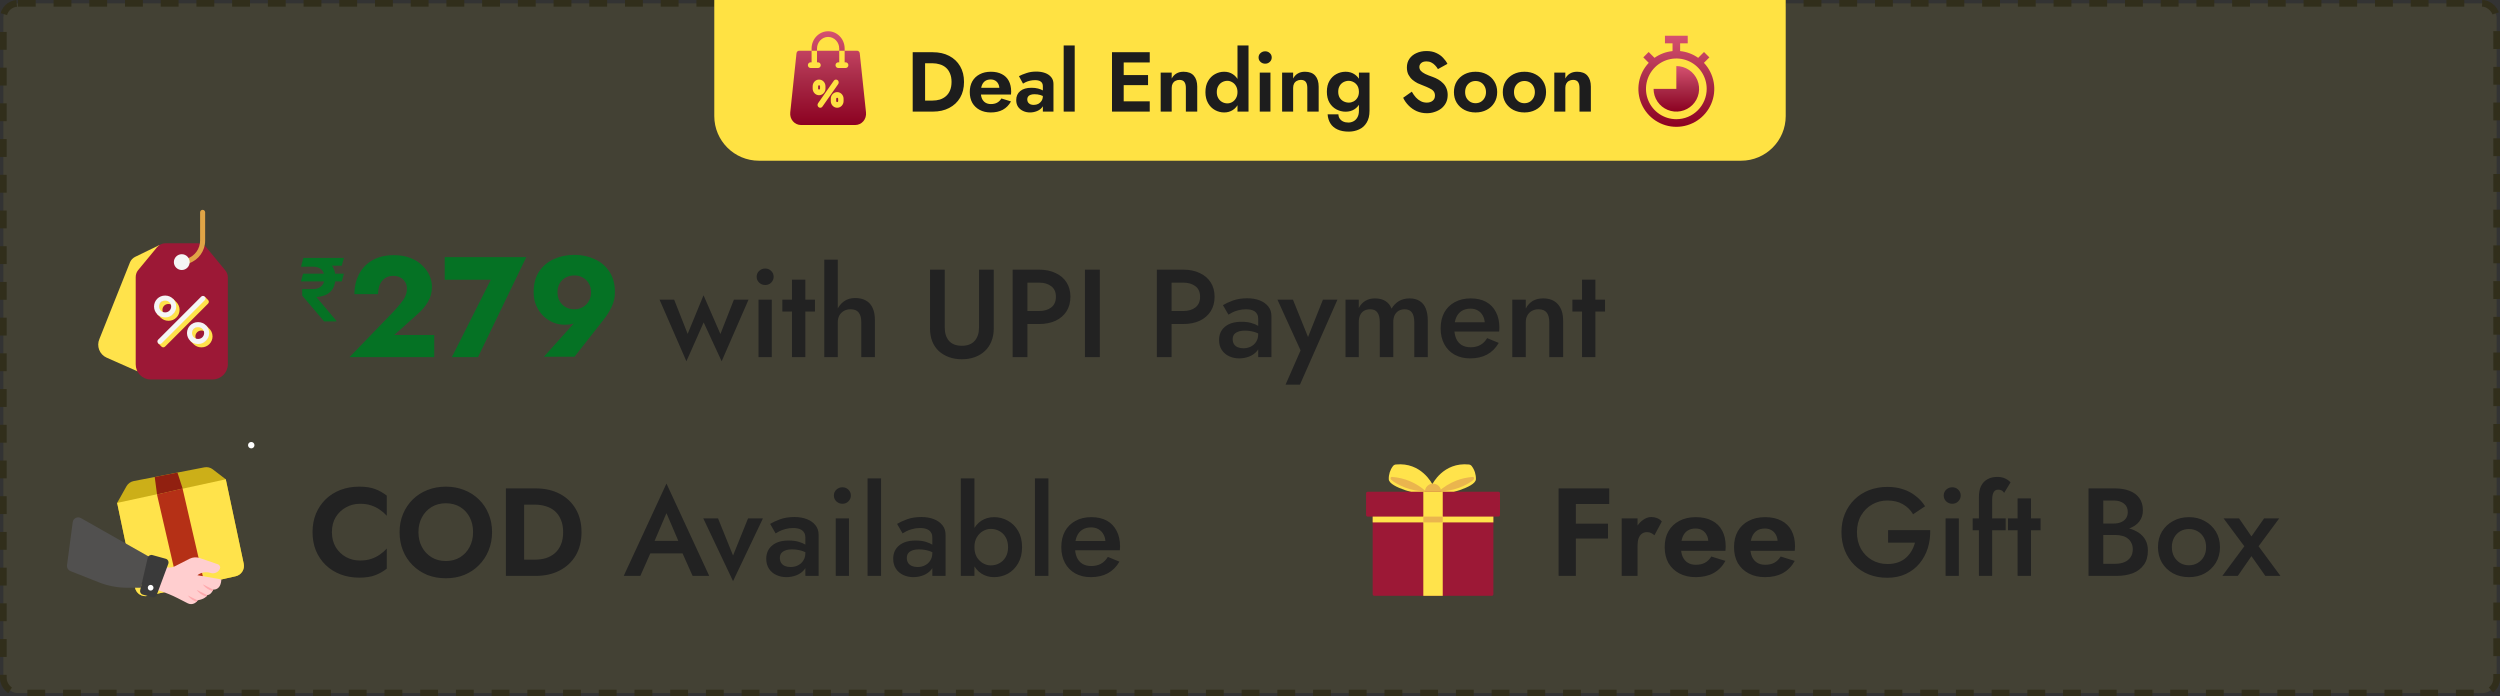 <svg width="560" height="156" viewBox="0 0 560 156" fill="none" xmlns="http://www.w3.org/2000/svg">
<rect x="0" y="0" width="560" height="156" fill="#333333" stroke="none"/>
<rect x="0.75" y="0.75" width="558.5" height="154.5" rx="3.25" fill="#FFE243" fill-opacity="0.08" stroke="#312E1B" stroke-width="1.5" stroke-dasharray="4 4"/>
<path d="M74.348 119.2C74.348 120.488 74.637 121.617 75.216 122.588C75.813 123.54 76.588 124.277 77.54 124.8C78.492 125.304 79.528 125.556 80.648 125.556C81.581 125.556 82.412 125.435 83.14 125.192C83.868 124.949 84.521 124.623 85.1 124.212C85.697 123.801 86.211 123.353 86.64 122.868V127.376C85.837 128.011 84.96 128.505 84.008 128.86C83.075 129.215 81.889 129.392 80.452 129.392C78.959 129.392 77.568 129.149 76.28 128.664C75.011 128.179 73.9 127.479 72.948 126.564C72.015 125.649 71.287 124.576 70.764 123.344C70.26 122.093 70.008 120.712 70.008 119.2C70.008 117.688 70.26 116.316 70.764 115.084C71.287 113.833 72.015 112.751 72.948 111.836C73.9 110.921 75.011 110.221 76.28 109.736C77.568 109.251 78.959 109.008 80.452 109.008C81.889 109.008 83.075 109.185 84.008 109.54C84.96 109.895 85.837 110.389 86.64 111.024V115.532C86.211 115.047 85.697 114.599 85.1 114.188C84.521 113.777 83.868 113.451 83.14 113.208C82.412 112.965 81.581 112.844 80.648 112.844C79.528 112.844 78.492 113.105 77.54 113.628C76.588 114.132 75.813 114.86 75.216 115.812C74.637 116.764 74.348 117.893 74.348 119.2ZM93.732 119.2C93.732 120.451 93.993 121.561 94.516 122.532C95.039 123.503 95.757 124.268 96.672 124.828C97.587 125.388 98.651 125.668 99.864 125.668C101.077 125.668 102.141 125.388 103.056 124.828C103.971 124.268 104.68 123.503 105.184 122.532C105.707 121.561 105.968 120.451 105.968 119.2C105.968 117.949 105.716 116.839 105.212 115.868C104.708 114.897 103.999 114.132 103.084 113.572C102.169 113.012 101.096 112.732 99.864 112.732C98.651 112.732 97.587 113.012 96.672 113.572C95.757 114.132 95.039 114.897 94.516 115.868C93.993 116.839 93.732 117.949 93.732 119.2ZM89.504 119.2C89.504 117.707 89.765 116.344 90.288 115.112C90.811 113.861 91.539 112.779 92.472 111.864C93.405 110.949 94.497 110.249 95.748 109.764C97.017 109.26 98.389 109.008 99.864 109.008C101.357 109.008 102.729 109.26 103.98 109.764C105.231 110.249 106.323 110.949 107.256 111.864C108.208 112.779 108.936 113.861 109.44 115.112C109.963 116.344 110.224 117.707 110.224 119.2C110.224 120.675 109.963 122.047 109.44 123.316C108.936 124.567 108.217 125.659 107.284 126.592C106.369 127.525 105.277 128.253 104.008 128.776C102.757 129.28 101.376 129.532 99.864 129.532C98.352 129.532 96.961 129.28 95.692 128.776C94.441 128.253 93.349 127.525 92.416 126.592C91.483 125.659 90.764 124.567 90.26 123.316C89.756 122.047 89.504 120.675 89.504 119.2ZM113.319 109.4H117.407V129H113.319V109.4ZM119.983 129H115.895V125.36H119.843C120.702 125.36 121.514 125.248 122.279 125.024C123.045 124.781 123.717 124.408 124.295 123.904C124.874 123.4 125.322 122.765 125.639 122C125.975 121.216 126.143 120.283 126.143 119.2C126.143 118.117 125.975 117.193 125.639 116.428C125.322 115.644 124.874 115 124.295 114.496C123.717 113.992 123.045 113.628 122.279 113.404C121.514 113.161 120.702 113.04 119.843 113.04H115.895V109.4H119.983C122.037 109.4 123.829 109.801 125.359 110.604C126.909 111.407 128.113 112.545 128.971 114.02C129.83 115.476 130.259 117.203 130.259 119.2C130.259 121.197 129.83 122.933 128.971 124.408C128.113 125.864 126.909 126.993 125.359 127.796C123.829 128.599 122.037 129 119.983 129ZM144.165 123.96L144.781 121.16H153.881L154.525 123.96H144.165ZM149.289 114.944L146.209 122.14L146.153 122.868L143.437 129H139.713L149.289 108.308L158.865 129H155.141L152.481 123.036L152.397 122.224L149.289 114.944ZM157.538 116.12H160.842L164.202 124.436L167.562 116.12H170.894L164.202 130.176L157.538 116.12ZM174.691 124.996C174.691 125.425 174.794 125.799 174.999 126.116C175.205 126.415 175.485 126.639 175.839 126.788C176.213 126.937 176.633 127.012 177.099 127.012C177.697 127.012 178.238 126.891 178.723 126.648C179.227 126.405 179.629 126.051 179.927 125.584C180.245 125.099 180.403 124.539 180.403 123.904L180.851 125.584C180.851 126.405 180.609 127.096 180.123 127.656C179.657 128.197 179.059 128.608 178.331 128.888C177.622 129.149 176.894 129.28 176.147 129.28C175.345 129.28 174.598 129.121 173.907 128.804C173.217 128.487 172.666 128.02 172.255 127.404C171.845 126.788 171.639 126.041 171.639 125.164C171.639 123.913 172.078 122.924 172.955 122.196C173.833 121.449 175.074 121.076 176.679 121.076C177.538 121.076 178.275 121.169 178.891 121.356C179.526 121.543 180.049 121.767 180.459 122.028C180.87 122.271 181.159 122.495 181.327 122.7V124.24C180.749 123.829 180.133 123.531 179.479 123.344C178.826 123.157 178.135 123.064 177.407 123.064C176.773 123.064 176.259 123.148 175.867 123.316C175.475 123.465 175.177 123.68 174.971 123.96C174.785 124.24 174.691 124.585 174.691 124.996ZM173.739 119.48L172.507 117.352C173.086 116.997 173.833 116.652 174.747 116.316C175.681 115.98 176.745 115.812 177.939 115.812C179.003 115.812 179.937 115.971 180.739 116.288C181.561 116.605 182.205 117.063 182.671 117.66C183.138 118.239 183.371 118.957 183.371 119.816V129H180.403V120.404C180.403 119.993 180.329 119.657 180.179 119.396C180.049 119.135 179.862 118.92 179.619 118.752C179.377 118.584 179.087 118.463 178.751 118.388C178.415 118.313 178.051 118.276 177.659 118.276C177.062 118.276 176.493 118.351 175.951 118.5C175.429 118.631 174.971 118.799 174.579 119.004C174.206 119.191 173.926 119.349 173.739 119.48ZM186.785 110.996C186.785 110.473 186.972 110.035 187.345 109.68C187.737 109.325 188.185 109.148 188.689 109.148C189.23 109.148 189.678 109.325 190.033 109.68C190.406 110.035 190.593 110.473 190.593 110.996C190.593 111.5 190.406 111.939 190.033 112.312C189.678 112.667 189.23 112.844 188.689 112.844C188.185 112.844 187.737 112.667 187.345 112.312C186.972 111.939 186.785 111.5 186.785 110.996ZM187.205 116.12H190.173V129H187.205V116.12ZM194.334 107.16H197.358V129H194.334V107.16ZM203.129 124.996C203.129 125.425 203.232 125.799 203.437 126.116C203.642 126.415 203.922 126.639 204.277 126.788C204.65 126.937 205.07 127.012 205.537 127.012C206.134 127.012 206.676 126.891 207.161 126.648C207.665 126.405 208.066 126.051 208.365 125.584C208.682 125.099 208.841 124.539 208.841 123.904L209.289 125.584C209.289 126.405 209.046 127.096 208.561 127.656C208.094 128.197 207.497 128.608 206.769 128.888C206.06 129.149 205.332 129.28 204.585 129.28C203.782 129.28 203.036 129.121 202.345 128.804C201.654 128.487 201.104 128.02 200.693 127.404C200.282 126.788 200.077 126.041 200.077 125.164C200.077 123.913 200.516 122.924 201.393 122.196C202.27 121.449 203.512 121.076 205.117 121.076C205.976 121.076 206.713 121.169 207.329 121.356C207.964 121.543 208.486 121.767 208.897 122.028C209.308 122.271 209.597 122.495 209.765 122.7V124.24C209.186 123.829 208.57 123.531 207.917 123.344C207.264 123.157 206.573 123.064 205.845 123.064C205.21 123.064 204.697 123.148 204.305 123.316C203.913 123.465 203.614 123.68 203.409 123.96C203.222 124.24 203.129 124.585 203.129 124.996ZM202.177 119.48L200.945 117.352C201.524 116.997 202.27 116.652 203.185 116.316C204.118 115.98 205.182 115.812 206.377 115.812C207.441 115.812 208.374 115.971 209.177 116.288C209.998 116.605 210.642 117.063 211.109 117.66C211.576 118.239 211.809 118.957 211.809 119.816V129H208.841V120.404C208.841 119.993 208.766 119.657 208.617 119.396C208.486 119.135 208.3 118.92 208.057 118.752C207.814 118.584 207.525 118.463 207.189 118.388C206.853 118.313 206.489 118.276 206.097 118.276C205.5 118.276 204.93 118.351 204.389 118.5C203.866 118.631 203.409 118.799 203.017 119.004C202.644 119.191 202.364 119.349 202.177 119.48ZM218.274 107.16V129H215.222V107.16H218.274ZM228.942 122.56C228.942 123.96 228.653 125.164 228.074 126.172C227.496 127.18 226.73 127.955 225.778 128.496C224.826 129.019 223.79 129.28 222.67 129.28C221.606 129.28 220.654 129.009 219.814 128.468C218.993 127.927 218.349 127.152 217.882 126.144C217.416 125.136 217.182 123.941 217.182 122.56C217.182 121.16 217.416 119.965 217.882 118.976C218.349 117.968 218.993 117.193 219.814 116.652C220.654 116.111 221.606 115.84 222.67 115.84C223.79 115.84 224.826 116.111 225.778 116.652C226.73 117.175 227.496 117.94 228.074 118.948C228.653 119.937 228.942 121.141 228.942 122.56ZM225.806 122.56C225.806 121.701 225.629 120.964 225.274 120.348C224.92 119.732 224.444 119.265 223.846 118.948C223.268 118.631 222.624 118.472 221.914 118.472C221.336 118.472 220.766 118.631 220.206 118.948C219.646 119.265 219.18 119.732 218.806 120.348C218.452 120.945 218.274 121.683 218.274 122.56C218.274 123.437 218.452 124.184 218.806 124.8C219.18 125.397 219.646 125.855 220.206 126.172C220.766 126.489 221.336 126.648 221.914 126.648C222.624 126.648 223.268 126.489 223.846 126.172C224.444 125.855 224.92 125.388 225.274 124.772C225.629 124.156 225.806 123.419 225.806 122.56ZM231.823 107.16H234.847V129H231.823V107.16ZM244.313 129.28C243.007 129.28 241.849 129 240.841 128.44C239.852 127.88 239.087 127.096 238.545 126.088C238.004 125.08 237.733 123.904 237.733 122.56C237.733 121.197 238.004 120.012 238.545 119.004C239.105 117.996 239.889 117.221 240.897 116.68C241.905 116.12 243.091 115.84 244.453 115.84C245.816 115.84 246.973 116.101 247.925 116.624C248.877 117.147 249.605 117.903 250.109 118.892C250.632 119.863 250.893 121.039 250.893 122.42C250.893 122.569 250.884 122.728 250.865 122.896C250.865 123.064 250.856 123.185 250.837 123.26H239.525V121.188H248.261L247.337 122.476C247.393 122.364 247.449 122.215 247.505 122.028C247.58 121.823 247.617 121.655 247.617 121.524C247.617 120.833 247.477 120.236 247.197 119.732C246.936 119.228 246.563 118.836 246.077 118.556C245.611 118.276 245.06 118.136 244.425 118.136C243.66 118.136 243.007 118.304 242.465 118.64C241.924 118.976 241.513 119.461 241.233 120.096C240.953 120.731 240.804 121.515 240.785 122.448C240.785 123.381 240.925 124.175 241.205 124.828C241.485 125.463 241.896 125.948 242.437 126.284C242.997 126.62 243.669 126.788 244.453 126.788C245.275 126.788 245.993 126.62 246.609 126.284C247.225 125.948 247.739 125.435 248.149 124.744L250.753 125.808C250.081 126.965 249.213 127.833 248.149 128.412C247.085 128.991 245.807 129.28 244.313 129.28Z" fill="#222222"/>
<path d="M52.788 129.075L33.09 133.481C33.081 133.481 33.063 133.49 33.054 133.49C31.78 133.756 30.532 132.951 30.258 131.676C30.249 131.667 30.249 131.667 30.249 131.659L26.24 112.65L28.329 108.925C28.674 108.323 29.258 107.89 29.948 107.757L34.656 106.846L39.753 105.854L45.779 104.686C46.443 104.553 47.142 104.722 47.673 105.138L50.575 107.368L54.593 126.261C54.859 127.535 54.062 128.792 52.788 129.075Z" fill="#CCAF18"/>
<path d="M52.785 129.078L33.085 133.479C33.077 133.479 33.061 133.487 33.053 133.487C31.778 133.752 30.528 132.95 30.255 131.676C30.247 131.667 30.247 131.667 30.247 131.659L26.238 112.65L50.572 107.366L54.589 126.264C54.861 127.538 54.059 128.789 52.785 129.078Z" fill="#FFE34B"/>
<path d="M35.161 110.754L40.894 109.429L45.787 130.609L40.054 131.934L35.161 110.754Z" fill="#B53016"/>
<path d="M33.834 124.959L18.129 116.051C17.364 115.617 16.403 116.095 16.288 116.967L15.011 126.609C14.936 127.173 15.255 127.716 15.784 127.925L22.122 130.432C24.162 131.24 26.337 131.654 28.531 131.654H31.525L33.834 124.959Z" fill="#51504F"/>
<path d="M56.279 100.442C56.678 100.442 57 100.119 57 99.721C57 99.323 56.678 99 56.279 99C55.881 99 55.559 99.323 55.559 99.721C55.559 100.119 55.881 100.442 56.279 100.442Z" fill="white"/>
<path d="M49.584 129.791C49.452 132.216 47.938 132.066 47.779 132.066H47.77C47.717 132.189 47.664 132.305 47.602 132.402C47.115 133.26 46.54 133.305 46.425 133.305C46.416 133.305 46.407 133.305 46.407 133.305C46.363 133.42 46.292 133.526 46.204 133.623C45.62 134.269 44.283 134.464 44.283 134.464C44.283 134.473 44.275 134.473 44.275 134.482C44.204 134.606 44.115 134.712 44.018 134.809C44.009 134.809 44.009 134.809 44.009 134.809C43.7 135.136 43.248 135.322 42.797 135.322C42.54 135.322 42.283 135.26 42.045 135.136L39.815 133.995C38.549 133.349 37.239 132.809 35.886 132.367L33.744 131.659L35.284 126.243L36.735 126.88C37.541 127.225 38.452 127.217 39.239 126.809L42.461 125.163C43.177 124.801 43.991 124.748 44.744 125.004L48.814 126.402C49.133 126.517 49.319 126.827 49.319 127.128C49.319 127.225 49.292 127.349 49.248 127.446C48.956 128.057 48.345 128.42 47.691 128.42C47.505 128.42 47.328 128.393 47.142 128.331C46.142 128.004 45.053 128.207 44.222 128.845V128.854L49.584 129.791Z" fill="#FFCECF"/>
<path d="M37.704 126.288L35.106 133.271C34.938 133.696 34.505 133.913 34.072 133.784L31.995 133.199C31.547 133.079 31.29 132.646 31.402 132.197L33.086 124.949C33.214 124.484 33.687 124.203 34.152 124.339L37.135 125.165C37.608 125.301 37.864 125.806 37.704 126.288Z" fill="#3A3A3A"/>
<path d="M33.743 132.293C34.096 132.293 34.383 132.007 34.383 131.654C34.383 131.301 34.096 131.015 33.743 131.015C33.391 131.015 33.105 131.301 33.105 131.654C33.105 132.007 33.391 132.293 33.743 132.293Z" fill="white"/>
<path d="M47.769 132.066C47.716 132.19 47.663 132.305 47.601 132.402C47.362 132.331 47.123 132.234 46.893 132.128C46.318 131.836 45.778 131.429 45.415 130.889C45.716 131.022 45.981 131.181 46.264 131.314L47.087 131.73L47.769 132.066Z" fill="#FEA9AD"/>
<path d="M46.424 133.305C46.416 133.305 46.407 133.305 46.407 133.305C46.362 133.42 46.292 133.526 46.203 133.623C45.964 133.552 45.743 133.464 45.522 133.358C44.947 133.066 44.416 132.667 44.044 132.128C44.345 132.252 44.619 132.411 44.893 132.552L45.717 132.959L46.424 133.305Z" fill="#FEA9AD"/>
<path d="M44.274 134.482C44.203 134.606 44.114 134.712 44.017 134.809C44.008 134.809 44.008 134.809 44.008 134.809C43.858 134.756 43.699 134.685 43.557 134.614C42.982 134.331 42.451 133.924 42.079 133.384C42.38 133.517 42.654 133.676 42.929 133.809L43.752 134.225L44.274 134.482Z" fill="#FEA9AD"/>
<path d="M40.911 109.43L35.177 110.757L34.655 106.846L39.752 105.854L40.911 109.43Z" fill="#912010"/>
<path d="M351.704 112.9V109.4H360.468V112.9H351.704ZM351.704 120.628V117.296H360.188V120.628H351.704ZM349.128 109.4H352.992V129H349.128V109.4ZM366.813 116.12V129H363.257V116.12H366.813ZM370.593 119.9C370.35 119.676 370.098 119.508 369.837 119.396C369.594 119.265 369.286 119.2 368.913 119.2C368.465 119.2 368.082 119.321 367.765 119.564C367.448 119.807 367.205 120.152 367.037 120.6C366.888 121.029 366.813 121.552 366.813 122.168L365.805 121.16C365.805 120.133 366.001 119.228 366.393 118.444C366.785 117.641 367.298 117.007 367.933 116.54C368.568 116.055 369.221 115.812 369.893 115.812C370.36 115.812 370.798 115.896 371.209 116.064C371.638 116.232 371.984 116.484 372.245 116.82L370.593 119.9ZM379.833 129.28C378.433 129.28 377.21 129 376.165 128.44C375.12 127.88 374.308 127.105 373.729 126.116C373.169 125.108 372.889 123.923 372.889 122.56C372.889 121.179 373.169 119.993 373.729 119.004C374.308 117.996 375.12 117.221 376.165 116.68C377.21 116.12 378.442 115.84 379.861 115.84C381.28 115.84 382.484 116.101 383.473 116.624C384.481 117.128 385.246 117.875 385.769 118.864C386.292 119.835 386.553 121.011 386.553 122.392C386.553 122.56 386.544 122.737 386.525 122.924C386.525 123.111 386.516 123.26 386.497 123.372H374.961V121.132H383.333L382.353 122.42C382.428 122.308 382.493 122.159 382.549 121.972C382.624 121.767 382.661 121.599 382.661 121.468C382.661 120.833 382.54 120.292 382.297 119.844C382.073 119.396 381.746 119.041 381.317 118.78C380.888 118.519 380.384 118.388 379.805 118.388C379.096 118.388 378.498 118.547 378.013 118.864C377.546 119.163 377.182 119.62 376.921 120.236C376.678 120.833 376.548 121.58 376.529 122.476C376.529 123.335 376.65 124.063 376.893 124.66C377.154 125.257 377.537 125.715 378.041 126.032C378.545 126.349 379.152 126.508 379.861 126.508C380.664 126.508 381.345 126.359 381.905 126.06C382.484 125.743 382.96 125.276 383.333 124.66L386.497 125.64C385.825 126.853 384.929 127.768 383.809 128.384C382.708 128.981 381.382 129.28 379.833 129.28ZM395.364 129.28C393.964 129.28 392.741 129 391.696 128.44C390.651 127.88 389.839 127.105 389.26 126.116C388.7 125.108 388.42 123.923 388.42 122.56C388.42 121.179 388.7 119.993 389.26 119.004C389.839 117.996 390.651 117.221 391.696 116.68C392.741 116.12 393.973 115.84 395.392 115.84C396.811 115.84 398.015 116.101 399.004 116.624C400.012 117.128 400.777 117.875 401.3 118.864C401.823 119.835 402.084 121.011 402.084 122.392C402.084 122.56 402.075 122.737 402.056 122.924C402.056 123.111 402.047 123.26 402.028 123.372H390.492V121.132H398.864L397.884 122.42C397.959 122.308 398.024 122.159 398.08 121.972C398.155 121.767 398.192 121.599 398.192 121.468C398.192 120.833 398.071 120.292 397.828 119.844C397.604 119.396 397.277 119.041 396.848 118.78C396.419 118.519 395.915 118.388 395.336 118.388C394.627 118.388 394.029 118.547 393.544 118.864C393.077 119.163 392.713 119.62 392.452 120.236C392.209 120.833 392.079 121.58 392.06 122.476C392.06 123.335 392.181 124.063 392.424 124.66C392.685 125.257 393.068 125.715 393.572 126.032C394.076 126.349 394.683 126.508 395.392 126.508C396.195 126.508 396.876 126.359 397.436 126.06C398.015 125.743 398.491 125.276 398.864 124.66L402.028 125.64C401.356 126.853 400.46 127.768 399.34 128.384C398.239 128.981 396.913 129.28 395.364 129.28ZM422.93 121.552V118.752H432.366C432.403 120.189 432.217 121.552 431.806 122.84C431.395 124.109 430.779 125.239 429.958 126.228C429.137 127.217 428.11 128.001 426.878 128.58C425.665 129.14 424.283 129.42 422.734 129.42C421.259 129.42 419.897 129.177 418.646 128.692C417.395 128.188 416.303 127.479 415.37 126.564C414.455 125.649 413.746 124.567 413.242 123.316C412.738 122.065 412.486 120.693 412.486 119.2C412.486 117.707 412.738 116.344 413.242 115.112C413.765 113.861 414.483 112.788 415.398 111.892C416.331 110.977 417.423 110.277 418.674 109.792C419.943 109.307 421.315 109.064 422.79 109.064C424.078 109.064 425.245 109.241 426.29 109.596C427.335 109.932 428.269 110.427 429.09 111.08C429.93 111.715 430.639 112.489 431.218 113.404L428.53 115.196C427.989 114.263 427.233 113.516 426.262 112.956C425.31 112.396 424.153 112.116 422.79 112.116C421.521 112.116 420.373 112.415 419.346 113.012C418.319 113.591 417.498 114.412 416.882 115.476C416.266 116.521 415.958 117.763 415.958 119.2C415.958 120.619 416.257 121.869 416.854 122.952C417.47 124.016 418.291 124.847 419.318 125.444C420.345 126.041 421.502 126.34 422.79 126.34C423.667 126.34 424.451 126.219 425.142 125.976C425.833 125.733 426.43 125.388 426.934 124.94C427.438 124.492 427.858 123.979 428.194 123.4C428.53 122.821 428.782 122.205 428.95 121.552H422.93ZM435.39 110.996C435.39 110.473 435.577 110.035 435.95 109.68C436.342 109.325 436.79 109.148 437.294 109.148C437.836 109.148 438.284 109.325 438.638 109.68C439.012 110.035 439.198 110.473 439.198 110.996C439.198 111.5 439.012 111.939 438.638 112.312C438.284 112.667 437.836 112.844 437.294 112.844C436.79 112.844 436.342 112.667 435.95 112.312C435.577 111.939 435.39 111.5 435.39 110.996ZM435.81 116.12H438.778V129H435.81V116.12ZM441.876 116.12H449.268V118.78H441.876V116.12ZM448.932 110.408C448.745 110.109 448.53 109.913 448.288 109.82C448.064 109.727 447.83 109.68 447.588 109.68C447.308 109.68 447.065 109.755 446.86 109.904C446.673 110.053 446.524 110.296 446.412 110.632C446.3 110.968 446.244 111.407 446.244 111.948V129H443.276V111.36C443.276 110.352 443.434 109.521 443.752 108.868C444.088 108.196 444.564 107.692 445.18 107.356C445.796 107.001 446.552 106.824 447.448 106.824C447.952 106.824 448.39 106.889 448.764 107.02C449.137 107.151 449.454 107.309 449.716 107.496C449.996 107.683 450.21 107.869 450.36 108.056L448.932 110.408ZM449.788 116.12H457.096V118.78H449.788V116.12ZM451.944 111.64H454.94V129H451.944V111.64ZM470.349 118.892V117.268H473.513C474.129 117.268 474.67 117.165 475.137 116.96C475.603 116.755 475.967 116.465 476.229 116.092C476.49 115.7 476.621 115.233 476.621 114.692C476.621 113.871 476.331 113.236 475.753 112.788C475.174 112.34 474.427 112.116 473.513 112.116H471.133V126.284H473.877C474.623 126.284 475.286 126.163 475.865 125.92C476.443 125.677 476.901 125.313 477.237 124.828C477.573 124.343 477.741 123.736 477.741 123.008C477.741 122.485 477.638 122.028 477.433 121.636C477.246 121.225 476.975 120.889 476.621 120.628C476.285 120.348 475.883 120.152 475.417 120.04C474.95 119.909 474.437 119.844 473.877 119.844H470.349V118.024H474.073C475.025 118.024 475.921 118.127 476.761 118.332C477.601 118.537 478.347 118.855 479.001 119.284C479.673 119.713 480.195 120.264 480.569 120.936C480.942 121.608 481.129 122.411 481.129 123.344C481.129 124.632 480.821 125.696 480.205 126.536C479.607 127.376 478.777 128.001 477.713 128.412C476.667 128.804 475.454 129 474.073 129H467.829V109.4H473.737C474.969 109.4 476.051 109.577 476.985 109.932C477.937 110.287 478.674 110.828 479.197 111.556C479.738 112.284 480.009 113.208 480.009 114.328C480.009 115.299 479.738 116.129 479.197 116.82C478.674 117.492 477.937 118.005 476.985 118.36C476.051 118.715 474.969 118.892 473.737 118.892H470.349ZM483.386 122.56C483.386 121.235 483.684 120.068 484.282 119.06C484.898 118.052 485.728 117.268 486.774 116.708C487.819 116.129 489.004 115.84 490.33 115.84C491.655 115.84 492.831 116.129 493.858 116.708C494.903 117.268 495.734 118.052 496.35 119.06C496.966 120.068 497.274 121.235 497.274 122.56C497.274 123.867 496.966 125.033 496.35 126.06C495.734 127.068 494.903 127.861 493.858 128.44C492.831 129 491.655 129.28 490.33 129.28C489.004 129.28 487.819 129 486.774 128.44C485.728 127.861 484.898 127.068 484.282 126.06C483.684 125.033 483.386 123.867 483.386 122.56ZM486.494 122.56C486.494 123.363 486.662 124.072 486.998 124.688C487.334 125.285 487.791 125.761 488.37 126.116C488.948 126.452 489.602 126.62 490.33 126.62C491.039 126.62 491.683 126.452 492.262 126.116C492.859 125.761 493.326 125.285 493.662 124.688C493.998 124.072 494.166 123.363 494.166 122.56C494.166 121.757 493.998 121.048 493.662 120.432C493.326 119.816 492.859 119.34 492.262 119.004C491.683 118.668 491.039 118.5 490.33 118.5C489.602 118.5 488.948 118.668 488.37 119.004C487.791 119.34 487.334 119.816 486.998 120.432C486.662 121.048 486.494 121.757 486.494 122.56ZM507.153 116.12H510.541L505.921 122.364L510.821 129H507.433L504.325 124.576L501.273 129H497.801L502.729 122.364L498.081 116.12H501.553L504.325 120.152L507.153 116.12Z" fill="#222222"/>
<path d="M320.844 108.472C320.844 108.472 318.426 103.464 312.653 104.047C312.395 104.076 312.162 104.212 312.01 104.422C311.375 105.268 311.05 106.305 311.087 107.362C311.196 109.292 318.321 110.778 318.321 110.778L319.831 110.478L320.844 108.472Z" fill="#FFE34B"/>
<path d="M314.819 109.241C316.293 109.792 317.853 110.075 319.427 110.078C317.325 108.178 314.649 107.035 311.824 106.831C311.491 106.803 311.366 107.184 311.595 107.428C312.112 107.974 313.424 108.708 314.819 109.241Z" fill="#EAB54E"/>
<path d="M320.845 108.472C320.845 108.472 323.262 103.464 329.036 104.047C329.293 104.076 329.527 104.212 329.678 104.422C330.313 105.268 330.639 106.305 330.602 107.362C330.492 109.292 323.368 110.778 323.368 110.778L321.858 110.478L320.845 108.472Z" fill="#FFE34B"/>
<path d="M326.868 109.241C325.394 109.792 323.834 110.075 322.261 110.078C323.436 109.033 324.788 108.204 326.253 107.632C327.414 107.199 328.629 106.929 329.864 106.831C330.197 106.803 330.321 107.184 330.092 107.428C329.578 107.974 328.262 108.708 326.868 109.241Z" fill="#EAB54E"/>
<path d="M320.998 111.955C319.997 111.955 319.186 111.144 319.186 110.143C319.186 109.143 319.997 108.332 320.998 108.332C321.998 108.332 322.81 109.143 322.81 110.143C322.81 111.144 321.998 111.955 320.998 111.955Z" fill="#EAB54E"/>
<path d="M335.625 110.143H306.372C306.167 110.143 306 110.309 306 110.515V115.346C306 115.552 306.167 115.718 306.372 115.718H335.625C335.831 115.718 335.997 115.552 335.997 115.346V110.515C335.997 110.309 335.831 110.143 335.625 110.143Z" fill="#9C1836"/>
<path d="M307.479 114.696V133.094C307.479 133.299 307.645 133.465 307.85 133.466H334.146C334.351 133.465 334.517 133.299 334.518 133.094V114.696H307.479Z" fill="#9C1836"/>
<path d="M334.518 115.718H307.478V117.019H334.518V115.718Z" fill="#FFE34B"/>
<path d="M323.173 110.143H318.823V133.465H323.173V110.143Z" fill="#FFE34B"/>
<path d="M323.174 115.718H318.822V117.019H323.174V115.718Z" fill="#EAB54E"/>
<path d="M78.293 80L88.277 69.664C88.875 69.003 89.387 68.405 89.813 67.872C90.261 67.339 90.592 66.816 90.805 66.304C91.04 65.771 91.157 65.205 91.157 64.608C91.157 64.267 91.093 63.925 90.965 63.584C90.837 63.243 90.645 62.944 90.389 62.688C90.133 62.411 89.813 62.197 89.429 62.048C89.045 61.877 88.597 61.792 88.085 61.792C87.403 61.792 86.795 61.963 86.261 62.304C85.749 62.645 85.355 63.125 85.077 63.744C84.821 64.363 84.693 65.077 84.693 65.888H79.381C79.381 64.288 79.712 62.827 80.373 61.504C81.035 60.181 82.027 59.125 83.349 58.336C84.693 57.547 86.325 57.152 88.245 57.152C89.632 57.152 90.859 57.365 91.925 57.792C92.992 58.197 93.877 58.752 94.581 59.456C95.307 60.139 95.851 60.896 96.213 61.728C96.576 62.56 96.757 63.403 96.757 64.256C96.757 65.472 96.459 66.592 95.861 67.616C95.264 68.619 94.485 69.536 93.525 70.368L88.309 75.04H97.269V80H78.293ZM99.613 62.656V57.6H117.885L107.069 80H101.213L109.949 62.656H99.613ZM132.399 65.472C132.399 64.704 132.228 64.043 131.887 63.488C131.567 62.912 131.119 62.475 130.543 62.176C129.988 61.856 129.359 61.696 128.655 61.696C127.929 61.696 127.279 61.856 126.703 62.176C126.148 62.475 125.7 62.912 125.359 63.488C125.039 64.043 124.879 64.704 124.879 65.472C124.879 66.219 125.039 66.88 125.359 67.456C125.7 68.032 126.148 68.48 126.703 68.8C127.279 69.12 127.929 69.28 128.655 69.28C129.359 69.28 129.988 69.12 130.543 68.8C131.119 68.48 131.567 68.032 131.887 67.456C132.228 66.88 132.399 66.219 132.399 65.472ZM128.687 79.904H121.839L129.103 71.808L130.191 71.328C129.593 71.904 129.017 72.288 128.463 72.48C127.929 72.651 127.257 72.736 126.447 72.736C125.615 72.736 124.783 72.576 123.951 72.256C123.14 71.915 122.404 71.435 121.743 70.816C121.081 70.176 120.548 69.408 120.143 68.512C119.737 67.616 119.535 66.603 119.535 65.472C119.535 63.616 119.94 62.069 120.751 60.832C121.583 59.595 122.681 58.667 124.047 58.048C125.433 57.408 126.969 57.088 128.655 57.088C130.319 57.088 131.833 57.408 133.199 58.048C134.585 58.667 135.684 59.595 136.495 60.832C137.327 62.069 137.743 63.616 137.743 65.472C137.743 66.667 137.487 67.776 136.975 68.8C136.484 69.824 135.876 70.784 135.151 71.68L128.687 79.904Z" fill="#057224"/>
<path d="M147.735 67.12H151.011L154.035 74.792L157.591 66.14L161.371 74.82L164.395 67.12H167.671L161.651 80.924L157.619 72.216L153.755 80.924L147.735 67.12ZM169.489 61.996C169.489 61.473 169.676 61.035 170.049 60.68C170.441 60.325 170.889 60.148 171.393 60.148C171.934 60.148 172.382 60.325 172.737 60.68C173.11 61.035 173.297 61.473 173.297 61.996C173.297 62.5 173.11 62.939 172.737 63.312C172.382 63.667 171.934 63.844 171.393 63.844C170.889 63.844 170.441 63.667 170.049 63.312C169.676 62.939 169.489 62.5 169.489 61.996ZM169.909 67.12H172.877V80H169.909V67.12ZM175.246 67.12H182.554V69.78H175.246V67.12ZM177.402 62.64H180.398V80H177.402V62.64ZM187.664 58.16V80H184.64V58.16H187.664ZM192.928 72.16C192.928 71.208 192.732 70.489 192.34 70.004C191.967 69.519 191.36 69.276 190.52 69.276C189.96 69.276 189.465 69.397 189.036 69.64C188.607 69.883 188.271 70.219 188.028 70.648C187.785 71.077 187.664 71.581 187.664 72.16H186.936C186.936 71.133 187.123 70.219 187.496 69.416C187.869 68.613 188.392 67.969 189.064 67.484C189.755 66.999 190.585 66.756 191.556 66.756C192.508 66.756 193.311 66.943 193.964 67.316C194.636 67.689 195.14 68.249 195.476 68.996C195.812 69.724 195.98 70.639 195.98 71.74V80H192.928V72.16ZM208.322 60.4H211.626V73.42C211.626 74.633 211.944 75.613 212.578 76.36C213.232 77.088 214.193 77.452 215.462 77.452C216.713 77.452 217.665 77.088 218.318 76.36C218.972 75.613 219.298 74.633 219.298 73.42V60.4H222.602V73.56C222.602 74.643 222.425 75.613 222.07 76.472C221.734 77.312 221.249 78.031 220.614 78.628C219.98 79.225 219.224 79.683 218.346 80C217.469 80.317 216.508 80.476 215.462 80.476C214.417 80.476 213.456 80.317 212.578 80C211.701 79.683 210.936 79.225 210.282 78.628C209.648 78.031 209.162 77.312 208.826 76.472C208.49 75.613 208.322 74.643 208.322 73.56V60.4ZM226.837 60.4H230.141V80H226.837V60.4ZM228.797 63.312V60.4H232.745C234.164 60.4 235.396 60.652 236.441 61.156C237.505 61.641 238.327 62.341 238.905 63.256C239.484 64.152 239.773 65.225 239.773 66.476C239.773 67.727 239.484 68.809 238.905 69.724C238.327 70.639 237.505 71.348 236.441 71.852C235.396 72.337 234.164 72.58 232.745 72.58H228.797V69.668H232.745C233.884 69.668 234.799 69.397 235.489 68.856C236.18 68.315 236.525 67.521 236.525 66.476C236.525 65.431 236.18 64.647 235.489 64.124C234.799 63.583 233.884 63.312 232.745 63.312H228.797ZM243.025 60.4H246.357V80H243.025V60.4ZM259.13 60.4H262.434V80H259.13V60.4ZM261.09 63.312V60.4H265.038C266.457 60.4 267.689 60.652 268.734 61.156C269.798 61.641 270.62 62.341 271.198 63.256C271.777 64.152 272.066 65.225 272.066 66.476C272.066 67.727 271.777 68.809 271.198 69.724C270.62 70.639 269.798 71.348 268.734 71.852C267.689 72.337 266.457 72.58 265.038 72.58H261.09V69.668H265.038C266.177 69.668 267.092 69.397 267.782 68.856C268.473 68.315 268.818 67.521 268.818 66.476C268.818 65.431 268.473 64.647 267.782 64.124C267.092 63.583 266.177 63.312 265.038 63.312H261.09ZM276.122 75.996C276.122 76.425 276.225 76.799 276.43 77.116C276.635 77.415 276.915 77.639 277.27 77.788C277.643 77.937 278.063 78.012 278.53 78.012C279.127 78.012 279.669 77.891 280.154 77.648C280.658 77.405 281.059 77.051 281.358 76.584C281.675 76.099 281.834 75.539 281.834 74.904L282.282 76.584C282.282 77.405 282.039 78.096 281.554 78.656C281.087 79.197 280.49 79.608 279.762 79.888C279.053 80.149 278.325 80.28 277.578 80.28C276.775 80.28 276.029 80.121 275.338 79.804C274.647 79.487 274.097 79.02 273.686 78.404C273.275 77.788 273.07 77.041 273.07 76.164C273.07 74.913 273.509 73.924 274.386 73.196C275.263 72.449 276.505 72.076 278.11 72.076C278.969 72.076 279.706 72.169 280.322 72.356C280.957 72.543 281.479 72.767 281.89 73.028C282.301 73.271 282.59 73.495 282.758 73.7V75.24C282.179 74.829 281.563 74.531 280.91 74.344C280.257 74.157 279.566 74.064 278.838 74.064C278.203 74.064 277.69 74.148 277.298 74.316C276.906 74.465 276.607 74.68 276.402 74.96C276.215 75.24 276.122 75.585 276.122 75.996ZM275.17 70.48L273.938 68.352C274.517 67.997 275.263 67.652 276.178 67.316C277.111 66.98 278.175 66.812 279.37 66.812C280.434 66.812 281.367 66.971 282.17 67.288C282.991 67.605 283.635 68.063 284.102 68.66C284.569 69.239 284.802 69.957 284.802 70.816V80H281.834V71.404C281.834 70.993 281.759 70.657 281.61 70.396C281.479 70.135 281.293 69.92 281.05 69.752C280.807 69.584 280.518 69.463 280.182 69.388C279.846 69.313 279.482 69.276 279.09 69.276C278.493 69.276 277.923 69.351 277.382 69.5C276.859 69.631 276.402 69.799 276.01 70.004C275.637 70.191 275.357 70.349 275.17 70.48ZM299.587 67.12L291.187 86.16H287.967L291.327 78.488L286.147 67.12H289.619L293.735 77.312L292.307 77.228L296.339 67.12H299.587ZM319.822 71.824V80H316.798V72.16C316.798 71.189 316.62 70.471 316.266 70.004C315.93 69.519 315.388 69.276 314.642 69.276C314.138 69.276 313.69 69.388 313.298 69.612C312.924 69.836 312.626 70.163 312.402 70.592C312.196 71.021 312.094 71.544 312.094 72.16V80H309.07V72.16C309.07 71.189 308.892 70.471 308.538 70.004C308.202 69.519 307.66 69.276 306.914 69.276C306.391 69.276 305.934 69.388 305.542 69.612C305.168 69.836 304.879 70.163 304.674 70.592C304.468 71.021 304.366 71.544 304.366 72.16V80H301.398V67.12H304.366V68.996C304.739 68.287 305.224 67.755 305.822 67.4C306.438 67.027 307.156 66.84 307.978 66.84C308.93 66.84 309.714 67.036 310.33 67.428C310.964 67.82 311.422 68.389 311.702 69.136C312.15 68.389 312.71 67.82 313.382 67.428C314.072 67.036 314.856 66.84 315.734 66.84C316.648 66.84 317.404 67.036 318.002 67.428C318.618 67.801 319.075 68.361 319.374 69.108C319.672 69.855 319.822 70.76 319.822 71.824ZM329.283 80.28C327.976 80.28 326.819 80 325.811 79.44C324.822 78.88 324.056 78.096 323.515 77.088C322.974 76.08 322.703 74.904 322.703 73.56C322.703 72.197 322.974 71.012 323.515 70.004C324.075 68.996 324.859 68.221 325.867 67.68C326.875 67.12 328.06 66.84 329.423 66.84C330.786 66.84 331.943 67.101 332.895 67.624C333.847 68.147 334.575 68.903 335.079 69.892C335.602 70.863 335.863 72.039 335.863 73.42C335.863 73.569 335.854 73.728 335.835 73.896C335.835 74.064 335.826 74.185 335.807 74.26H324.495V72.188H333.231L332.307 73.476C332.363 73.364 332.419 73.215 332.475 73.028C332.55 72.823 332.587 72.655 332.587 72.524C332.587 71.833 332.447 71.236 332.167 70.732C331.906 70.228 331.532 69.836 331.047 69.556C330.58 69.276 330.03 69.136 329.395 69.136C328.63 69.136 327.976 69.304 327.435 69.64C326.894 69.976 326.483 70.461 326.203 71.096C325.923 71.731 325.774 72.515 325.755 73.448C325.755 74.381 325.895 75.175 326.175 75.828C326.455 76.463 326.866 76.948 327.407 77.284C327.967 77.62 328.639 77.788 329.423 77.788C330.244 77.788 330.963 77.62 331.579 77.284C332.195 76.948 332.708 76.435 333.119 75.744L335.723 76.808C335.051 77.965 334.183 78.833 333.119 79.412C332.055 79.991 330.776 80.28 329.283 80.28ZM347.037 72.16C347.037 71.208 346.841 70.489 346.449 70.004C346.057 69.519 345.451 69.276 344.629 69.276C344.069 69.276 343.575 69.397 343.145 69.64C342.716 69.864 342.38 70.2 342.137 70.648C341.895 71.077 341.773 71.581 341.773 72.16V80H338.749V67.12H341.773V69.108C342.184 68.343 342.707 67.773 343.341 67.4C343.995 67.027 344.769 66.84 345.665 66.84C347.121 66.84 348.232 67.288 348.997 68.184C349.763 69.061 350.145 70.275 350.145 71.824V80H347.037V72.16ZM352.215 67.12H359.523V69.78H352.215V67.12ZM354.371 62.64H357.367V80H354.371V62.64Z" fill="#222222"/>
<path d="M77.029 61.307L76.551 63.035H67.41L67.889 61.307H77.029ZM72.606 72L67.693 66.209L67.684 64.754H70.018C70.623 64.754 71.121 64.647 71.512 64.432C71.909 64.21 72.205 63.914 72.4 63.543C72.596 63.165 72.693 62.745 72.693 62.283C72.693 61.782 72.602 61.339 72.42 60.955C72.238 60.571 71.948 60.272 71.551 60.057C71.154 59.842 70.63 59.734 69.978 59.734H67.42L67.947 57.781H69.978C71.131 57.781 72.088 57.954 72.85 58.299C73.611 58.644 74.181 59.145 74.559 59.803C74.943 60.46 75.135 61.255 75.135 62.185C75.135 62.999 74.995 63.719 74.715 64.344C74.435 64.962 73.982 65.463 73.357 65.848C72.732 66.225 71.902 66.46 70.867 66.551L75.359 71.873V72H72.606ZM77.039 57.781L76.551 59.51H69.08L69.559 57.781H77.039Z" fill="#057224"/>
<path d="M35.746 54.871L30.245 57.55C29.751 57.798 29.358 58.212 29.135 58.719L22.273 75.922C21.563 77.528 22.287 79.407 23.889 80.116L30.714 83.141H35.783L35.746 54.871Z" fill="#FFE34B"/>
<path d="M51.036 78.296V81.61C51.036 83.455 49.493 84.999 47.647 84.999H33.712C31.867 84.999 30.398 83.455 30.398 81.61V62.102C30.398 61.52 30.563 60.968 30.934 60.519L35.123 55.443C35.599 54.866 36.278 54.495 37.027 54.495H44.333C45.081 54.495 45.76 54.866 46.236 55.443L50.425 60.519C50.796 60.968 51.036 61.52 51.036 62.102V75.659V78.296H51.036Z" fill="#9C1836"/>
<path fill-rule="evenodd" clip-rule="evenodd" d="M39.544 67.714L39.545 67.713L39.525 67.694C39.515 67.683 39.505 67.673 39.494 67.663L38.715 66.883L38.604 67.103C38.346 67.011 38.069 66.96 37.78 66.96H37.704C36.355 66.96 35.257 68.058 35.257 69.408C35.257 69.687 35.304 69.956 35.391 70.206L35.162 70.324L35.969 71.132C35.972 71.136 35.976 71.139 35.979 71.143L35.99 71.153L35.99 71.153C36.432 71.587 37.038 71.856 37.704 71.856H37.78C39.13 71.856 40.228 70.757 40.228 69.408C40.228 68.751 39.967 68.154 39.544 67.714ZM37.78 70.726H37.704C36.978 70.726 36.386 70.135 36.386 69.408C36.386 68.681 36.978 68.09 37.704 68.09H37.78C38.507 68.09 39.098 68.681 39.098 69.408C39.098 70.135 38.507 70.726 37.78 70.726Z" fill="#FFE34B"/>
<path fill-rule="evenodd" clip-rule="evenodd" d="M46.615 67.201L45.862 66.448L35.422 76.887L36.175 77.641C36.285 77.751 36.43 77.806 36.575 77.806C36.719 77.806 36.864 77.751 36.974 77.641L46.615 68C46.836 67.779 46.836 67.421 46.615 67.201Z" fill="#FFE34B"/>
<path fill-rule="evenodd" clip-rule="evenodd" d="M46.764 73.51L46.765 73.509L46.142 72.878L46.182 73.134C45.871 72.991 45.526 72.91 45.162 72.91H45.087C43.737 72.91 42.639 74.008 42.639 75.358C42.639 75.707 42.713 76.039 42.845 76.339L42.568 76.299L43.318 77.047C43.345 77.076 43.372 77.103 43.4 77.13L43.417 77.147L43.417 77.146C43.855 77.555 44.442 77.806 45.087 77.806H45.162C46.512 77.806 47.61 76.708 47.61 75.358C47.61 74.621 47.282 73.959 46.764 73.51ZM45.162 76.676H45.087C44.36 76.676 43.769 76.085 43.769 75.358C43.769 74.631 44.36 74.04 45.087 74.04H45.162C45.889 74.04 46.48 74.631 46.48 75.358C46.48 76.085 45.889 76.676 45.162 76.676Z" fill="#FFE34B"/>
<path d="M35.822 77.053C35.677 77.053 35.533 76.998 35.422 76.887C35.202 76.667 35.202 76.309 35.422 76.088L45.063 66.448C45.284 66.227 45.642 66.227 45.862 66.448C46.083 66.668 46.083 67.026 45.862 67.246L36.221 76.887C36.111 76.998 35.966 77.053 35.822 77.053Z" fill="#F5F5F5"/>
<path d="M37.027 71.103H36.952C35.602 71.103 34.504 70.004 34.504 68.655C34.504 67.305 35.602 66.207 36.952 66.207H37.027C38.377 66.207 39.475 67.305 39.475 68.655C39.475 70.004 38.377 71.103 37.027 71.103ZM36.952 67.337C36.225 67.337 35.634 67.928 35.634 68.655C35.634 69.381 36.225 69.973 36.952 69.973H37.027C37.754 69.973 38.345 69.381 38.345 68.655C38.345 67.928 37.754 67.337 37.027 67.337H36.952Z" fill="#F5F5F5"/>
<path d="M44.408 77.053H44.333C42.983 77.053 41.885 75.955 41.885 74.605C41.885 73.255 42.983 72.157 44.333 72.157H44.408C45.758 72.157 46.856 73.255 46.856 74.605C46.856 75.955 45.758 77.053 44.408 77.053ZM44.333 73.287C43.606 73.287 43.015 73.878 43.015 74.605C43.015 75.332 43.606 75.923 44.333 75.923H44.408C45.135 75.923 45.726 75.332 45.726 74.605C45.726 73.878 45.135 73.287 44.408 73.287H44.333Z" fill="#F5F5F5"/>
<path d="M41.908 59.088C41.663 59.088 41.438 58.928 41.366 58.68C41.279 58.381 41.452 58.067 41.752 57.981C41.816 57.962 41.88 57.942 41.944 57.92C43.666 57.332 44.823 55.713 44.823 53.892V47.565C44.823 47.253 45.076 47 45.388 47C45.7 47 45.953 47.253 45.953 47.565V53.892C45.953 56.197 44.489 58.245 42.309 58.989C42.229 59.017 42.147 59.042 42.066 59.066C42.013 59.081 41.961 59.088 41.908 59.088Z" fill="#E0A446"/>
<path d="M40.717 60.482C39.741 60.482 38.947 59.688 38.947 58.712C38.947 57.736 39.741 56.942 40.717 56.942C41.693 56.942 42.487 57.736 42.487 58.712C42.487 59.688 41.693 60.482 40.717 60.482Z" fill="#F5F5F5"/>
<path d="M160 0H400V26C400 31.523 395.523 36 390 36H170C164.477 36 160 31.523 160 26V0Z" fill="#FFE243"/>
<path d="M381.679 14.073L382.901 12.851L381.699 11.649L380.392 12.956C379.199 12.11 377.806 11.588 376.35 11.443V9.7H378.05V8H372.95V9.7H374.65V11.443C373.194 11.588 371.801 12.11 370.608 12.956L369.301 11.649L368.099 12.851L369.321 14.073C368.18 15.28 367.419 16.794 367.13 18.43C366.841 20.065 367.037 21.749 367.694 23.274C368.352 24.798 369.441 26.097 370.828 27.01C372.215 27.923 373.84 28.409 375.5 28.409C377.16 28.409 378.785 27.923 380.172 27.01C381.559 26.097 382.648 24.798 383.306 23.274C383.963 21.749 384.159 20.065 383.87 18.43C383.581 16.794 382.82 15.28 381.679 14.073ZM375.5 26.7C374.155 26.7 372.84 26.301 371.722 25.554C370.604 24.807 369.732 23.745 369.218 22.502C368.703 21.26 368.568 19.892 368.831 18.573C369.093 17.254 369.741 16.043 370.692 15.092C371.643 14.141 372.854 13.493 374.173 13.231C375.492 12.968 376.86 13.103 378.102 13.618C379.345 14.132 380.407 15.004 381.154 16.122C381.901 17.24 382.3 18.555 382.3 19.9C382.298 21.703 381.581 23.431 380.306 24.706C379.031 25.981 377.303 26.698 375.5 26.7Z" fill="url(#paint0_linear_1015_139)"/>
<path d="M375.499 14.8V19.9H370.399C370.399 20.909 370.699 21.895 371.259 22.733C371.819 23.572 372.616 24.226 373.548 24.612C374.48 24.998 375.505 25.099 376.494 24.902C377.484 24.705 378.392 24.22 379.106 23.506C379.819 22.793 380.305 21.884 380.501 20.895C380.698 19.906 380.597 18.88 380.211 17.948C379.825 17.017 379.172 16.22 378.333 15.66C377.494 15.099 376.508 14.8 375.499 14.8Z" fill="url(#paint1_linear_1015_139)"/>
<path d="M204.444 11.7H207.218V25H204.444V11.7ZM208.966 25H206.192V22.53H208.871C209.454 22.53 210.005 22.454 210.524 22.302C211.043 22.137 211.499 21.884 211.892 21.542C212.285 21.2 212.589 20.769 212.804 20.25C213.032 19.718 213.146 19.085 213.146 18.35C213.146 17.615 213.032 16.988 212.804 16.469C212.589 15.937 212.285 15.5 211.892 15.158C211.499 14.816 211.043 14.569 210.524 14.417C210.005 14.252 209.454 14.17 208.871 14.17H206.192V11.7H208.966C210.359 11.7 211.575 11.972 212.614 12.517C213.665 13.062 214.482 13.834 215.065 14.835C215.648 15.823 215.939 16.995 215.939 18.35C215.939 19.705 215.648 20.883 215.065 21.884C214.482 22.872 213.665 23.638 212.614 24.183C211.575 24.728 210.359 25 208.966 25ZM221.94 25.19C220.99 25.19 220.16 25 219.451 24.62C218.741 24.24 218.19 23.714 217.798 23.043C217.418 22.359 217.228 21.555 217.228 20.63C217.228 19.693 217.418 18.888 217.798 18.217C218.19 17.533 218.741 17.007 219.451 16.64C220.16 16.26 220.996 16.07 221.959 16.07C222.921 16.07 223.738 16.247 224.41 16.602C225.094 16.944 225.613 17.451 225.968 18.122C226.322 18.781 226.5 19.579 226.5 20.516C226.5 20.63 226.493 20.75 226.481 20.877C226.481 21.004 226.474 21.105 226.462 21.181H218.634V19.661H224.315L223.65 20.535C223.7 20.459 223.745 20.358 223.783 20.231C223.833 20.092 223.859 19.978 223.859 19.889C223.859 19.458 223.776 19.091 223.612 18.787C223.46 18.483 223.238 18.242 222.947 18.065C222.655 17.888 222.313 17.799 221.921 17.799C221.439 17.799 221.034 17.907 220.705 18.122C220.388 18.325 220.141 18.635 219.964 19.053C219.799 19.458 219.71 19.965 219.698 20.573C219.698 21.156 219.78 21.65 219.945 22.055C220.122 22.46 220.382 22.771 220.724 22.986C221.066 23.201 221.477 23.309 221.959 23.309C222.503 23.309 222.966 23.208 223.346 23.005C223.738 22.79 224.061 22.473 224.315 22.055L226.462 22.72C226.006 23.543 225.398 24.164 224.638 24.582C223.89 24.987 222.991 25.19 221.94 25.19ZM230.104 22.283C230.104 22.536 230.167 22.758 230.294 22.948C230.42 23.125 230.591 23.265 230.807 23.366C231.035 23.455 231.282 23.499 231.548 23.499C231.928 23.499 232.27 23.423 232.574 23.271C232.878 23.106 233.125 22.878 233.315 22.587C233.505 22.283 233.6 21.922 233.6 21.504L233.904 22.644C233.904 23.201 233.745 23.67 233.429 24.05C233.125 24.43 232.726 24.715 232.232 24.905C231.75 25.095 231.244 25.19 230.712 25.19C230.167 25.19 229.66 25.082 229.192 24.867C228.723 24.652 228.343 24.341 228.052 23.936C227.773 23.518 227.634 23.011 227.634 22.416C227.634 21.567 227.931 20.896 228.527 20.402C229.122 19.908 229.964 19.661 231.054 19.661C231.611 19.661 232.099 19.718 232.517 19.832C232.947 19.946 233.308 20.085 233.6 20.25C233.891 20.415 234.1 20.573 234.227 20.725V21.865C233.885 21.612 233.498 21.422 233.068 21.295C232.65 21.168 232.206 21.105 231.738 21.105C231.358 21.105 231.047 21.156 230.807 21.257C230.566 21.346 230.389 21.479 230.275 21.656C230.161 21.821 230.104 22.03 230.104 22.283ZM229.154 18.73L228.242 17.058C228.698 16.817 229.255 16.589 229.914 16.374C230.572 16.146 231.307 16.032 232.118 16.032C232.865 16.032 233.53 16.14 234.113 16.355C234.695 16.57 235.151 16.887 235.481 17.305C235.81 17.71 235.975 18.211 235.975 18.806V25H233.6V19.319C233.6 19.078 233.562 18.876 233.486 18.711C233.41 18.534 233.289 18.388 233.125 18.274C232.973 18.16 232.789 18.078 232.574 18.027C232.358 17.976 232.118 17.951 231.852 17.951C231.446 17.951 231.06 17.995 230.693 18.084C230.325 18.173 230.009 18.28 229.743 18.407C229.477 18.534 229.28 18.641 229.154 18.73ZM238.264 10.18H240.734V25H238.264V10.18ZM250.835 25V22.701H257.542V25H250.835ZM250.835 13.999V11.7H257.542V13.999H250.835ZM250.835 19.072V16.811H257.162V19.072H250.835ZM249.087 11.7H251.709V25H249.087V11.7ZM265.634 19.68C265.634 19.097 265.52 18.654 265.292 18.35C265.064 18.046 264.697 17.894 264.19 17.894C263.848 17.894 263.544 17.97 263.278 18.122C263.012 18.261 262.81 18.464 262.67 18.73C262.531 18.996 262.461 19.313 262.461 19.68V25H259.991V16.26H262.461V17.59C262.727 17.096 263.076 16.722 263.506 16.469C263.95 16.203 264.482 16.07 265.102 16.07C266.141 16.07 266.914 16.368 267.42 16.963C267.927 17.546 268.18 18.363 268.18 19.414V25H265.634V19.68ZM277.198 10.18H279.668V25H277.198V10.18ZM270.016 20.63C270.016 19.655 270.212 18.831 270.605 18.16C270.997 17.476 271.517 16.957 272.163 16.602C272.809 16.247 273.493 16.07 274.215 16.07C274.949 16.07 275.595 16.254 276.153 16.621C276.723 16.988 277.166 17.514 277.483 18.198C277.812 18.869 277.977 19.68 277.977 20.63C277.977 21.567 277.812 22.378 277.483 23.062C277.166 23.746 276.723 24.272 276.153 24.639C275.595 25.006 274.949 25.19 274.215 25.19C273.493 25.19 272.809 25.013 272.163 24.658C271.517 24.303 270.997 23.784 270.605 23.1C270.212 22.416 270.016 21.593 270.016 20.63ZM272.562 20.63C272.562 21.149 272.669 21.599 272.885 21.979C273.1 22.359 273.391 22.65 273.759 22.853C274.126 23.056 274.519 23.157 274.937 23.157C275.304 23.157 275.659 23.062 276.001 22.872C276.355 22.669 276.64 22.378 276.856 21.998C277.084 21.618 277.198 21.162 277.198 20.63C277.198 20.098 277.084 19.642 276.856 19.262C276.64 18.882 276.355 18.597 276.001 18.407C275.659 18.204 275.304 18.103 274.937 18.103C274.519 18.103 274.126 18.204 273.759 18.407C273.391 18.61 273.1 18.901 272.885 19.281C272.669 19.661 272.562 20.111 272.562 20.63ZM281.92 12.878C281.92 12.473 282.066 12.143 282.357 11.89C282.649 11.624 282.997 11.491 283.402 11.491C283.808 11.491 284.15 11.624 284.428 11.89C284.72 12.143 284.865 12.473 284.865 12.878C284.865 13.271 284.72 13.6 284.428 13.866C284.15 14.132 283.808 14.265 283.402 14.265C282.997 14.265 282.649 14.132 282.357 13.866C282.066 13.6 281.92 13.271 281.92 12.878ZM282.186 16.26H284.58V25H282.186V16.26ZM292.836 19.68C292.836 19.097 292.722 18.654 292.494 18.35C292.266 18.046 291.898 17.894 291.392 17.894C291.05 17.894 290.746 17.97 290.48 18.122C290.214 18.261 290.011 18.464 289.872 18.73C289.732 18.996 289.663 19.313 289.663 19.68V25H287.193V16.26H289.663V17.59C289.929 17.096 290.277 16.722 290.708 16.469C291.151 16.203 291.683 16.07 292.304 16.07C293.342 16.07 294.115 16.368 294.622 16.963C295.128 17.546 295.382 18.363 295.382 19.414V25H292.836V19.68ZM297.388 25.608H299.801C299.814 25.988 299.915 26.311 300.105 26.577C300.295 26.856 300.555 27.071 300.884 27.223C301.213 27.375 301.6 27.451 302.043 27.451C302.448 27.451 302.828 27.356 303.183 27.166C303.55 26.976 303.842 26.685 304.057 26.292C304.285 25.899 304.399 25.405 304.399 24.81V16.26H306.774V24.81C306.774 25.887 306.559 26.773 306.128 27.47C305.71 28.167 305.146 28.673 304.437 28.99C303.728 29.319 302.955 29.484 302.119 29.484C301.106 29.484 300.257 29.319 299.573 28.99C298.889 28.673 298.363 28.217 297.996 27.622C297.641 27.039 297.439 26.368 297.388 25.608ZM297.217 20.554C297.217 19.579 297.413 18.762 297.806 18.103C298.199 17.432 298.718 16.925 299.364 16.583C300.01 16.241 300.694 16.07 301.416 16.07C302.151 16.07 302.797 16.247 303.354 16.602C303.924 16.957 304.367 17.47 304.684 18.141C305.013 18.8 305.178 19.604 305.178 20.554C305.178 21.491 305.013 22.296 304.684 22.967C304.367 23.638 303.924 24.151 303.354 24.506C302.797 24.848 302.151 25.019 301.416 25.019C300.694 25.019 300.01 24.848 299.364 24.506C298.718 24.164 298.199 23.664 297.806 23.005C297.413 22.334 297.217 21.517 297.217 20.554ZM299.763 20.554C299.763 21.073 299.871 21.517 300.086 21.884C300.301 22.239 300.593 22.511 300.96 22.701C301.327 22.891 301.72 22.986 302.138 22.986C302.505 22.986 302.86 22.897 303.202 22.72C303.557 22.53 303.842 22.258 304.057 21.903C304.285 21.536 304.399 21.086 304.399 20.554C304.399 20.149 304.336 19.794 304.209 19.49C304.082 19.186 303.905 18.933 303.677 18.73C303.462 18.527 303.221 18.375 302.955 18.274C302.689 18.16 302.417 18.103 302.138 18.103C301.72 18.103 301.327 18.198 300.96 18.388C300.593 18.578 300.301 18.857 300.086 19.224C299.871 19.579 299.763 20.022 299.763 20.554ZM316.245 20.535C316.523 21.029 316.827 21.46 317.157 21.827C317.499 22.194 317.872 22.479 318.278 22.682C318.683 22.885 319.12 22.986 319.589 22.986C320.133 22.986 320.577 22.847 320.919 22.568C321.261 22.289 321.432 21.909 321.432 21.428C321.432 21.01 321.324 20.674 321.109 20.421C320.906 20.168 320.596 19.946 320.178 19.756C319.772 19.553 319.272 19.338 318.677 19.11C318.36 18.996 317.993 18.844 317.575 18.654C317.169 18.451 316.783 18.198 316.416 17.894C316.048 17.577 315.744 17.197 315.504 16.754C315.263 16.298 315.143 15.753 315.143 15.12C315.143 14.36 315.333 13.708 315.713 13.163C316.105 12.606 316.631 12.181 317.29 11.89C317.961 11.586 318.708 11.434 319.532 11.434C320.38 11.434 321.109 11.58 321.717 11.871C322.337 12.15 322.85 12.511 323.256 12.954C323.674 13.385 323.997 13.834 324.225 14.303L322.097 15.481C321.919 15.164 321.704 14.879 321.451 14.626C321.21 14.36 320.931 14.151 320.615 13.999C320.298 13.834 319.937 13.752 319.532 13.752C319 13.752 318.601 13.879 318.335 14.132C318.069 14.373 317.936 14.658 317.936 14.987C317.936 15.316 318.043 15.608 318.259 15.861C318.474 16.102 318.803 16.336 319.247 16.564C319.69 16.779 320.247 17.001 320.919 17.229C321.349 17.381 321.761 17.571 322.154 17.799C322.559 18.027 322.92 18.306 323.237 18.635C323.566 18.952 323.819 19.332 323.997 19.775C324.187 20.206 324.282 20.706 324.282 21.276C324.282 21.922 324.155 22.498 323.902 23.005C323.648 23.512 323.3 23.942 322.857 24.297C322.413 24.639 321.913 24.899 321.356 25.076C320.811 25.266 320.235 25.361 319.627 25.361C318.816 25.361 318.056 25.209 317.347 24.905C316.65 24.588 316.042 24.164 315.523 23.632C315.003 23.1 314.598 22.524 314.307 21.903L316.245 20.535ZM325.68 20.63C325.68 19.718 325.889 18.92 326.307 18.236C326.737 17.552 327.314 17.02 328.036 16.64C328.77 16.26 329.6 16.07 330.525 16.07C331.449 16.07 332.273 16.26 332.995 16.64C333.729 17.02 334.306 17.552 334.724 18.236C335.154 18.92 335.37 19.718 335.37 20.63C335.37 21.529 335.154 22.327 334.724 23.024C334.306 23.708 333.729 24.24 332.995 24.62C332.273 25 331.449 25.19 330.525 25.19C329.6 25.19 328.77 25 328.036 24.62C327.314 24.24 326.737 23.708 326.307 23.024C325.889 22.327 325.68 21.529 325.68 20.63ZM328.188 20.63C328.188 21.124 328.289 21.561 328.492 21.941C328.707 22.308 328.992 22.6 329.347 22.815C329.701 23.018 330.094 23.119 330.525 23.119C330.955 23.119 331.348 23.018 331.703 22.815C332.057 22.6 332.336 22.308 332.539 21.941C332.754 21.561 332.862 21.124 332.862 20.63C332.862 20.136 332.754 19.699 332.539 19.319C332.336 18.939 332.057 18.648 331.703 18.445C331.348 18.242 330.955 18.141 330.525 18.141C330.094 18.141 329.701 18.242 329.347 18.445C328.992 18.648 328.707 18.939 328.492 19.319C328.289 19.699 328.188 20.136 328.188 20.63ZM336.627 20.63C336.627 19.718 336.836 18.92 337.254 18.236C337.685 17.552 338.261 17.02 338.983 16.64C339.718 16.26 340.547 16.07 341.472 16.07C342.397 16.07 343.22 16.26 343.942 16.64C344.677 17.02 345.253 17.552 345.671 18.236C346.102 18.92 346.317 19.718 346.317 20.63C346.317 21.529 346.102 22.327 345.671 23.024C345.253 23.708 344.677 24.24 343.942 24.62C343.22 25 342.397 25.19 341.472 25.19C340.547 25.19 339.718 25 338.983 24.62C338.261 24.24 337.685 23.708 337.254 23.024C336.836 22.327 336.627 21.529 336.627 20.63ZM339.135 20.63C339.135 21.124 339.236 21.561 339.439 21.941C339.654 22.308 339.939 22.6 340.294 22.815C340.649 23.018 341.041 23.119 341.472 23.119C341.903 23.119 342.295 23.018 342.65 22.815C343.005 22.6 343.283 22.308 343.486 21.941C343.701 21.561 343.809 21.124 343.809 20.63C343.809 20.136 343.701 19.699 343.486 19.319C343.283 18.939 343.005 18.648 342.65 18.445C342.295 18.242 341.903 18.141 341.472 18.141C341.041 18.141 340.649 18.242 340.294 18.445C339.939 18.648 339.654 18.939 339.439 19.319C339.236 19.699 339.135 20.136 339.135 20.63ZM353.806 19.68C353.806 19.097 353.692 18.654 353.464 18.35C353.236 18.046 352.869 17.894 352.362 17.894C352.02 17.894 351.716 17.97 351.45 18.122C351.184 18.261 350.982 18.464 350.842 18.73C350.703 18.996 350.633 19.313 350.633 19.68V25H348.163V16.26H350.633V17.59C350.899 17.096 351.248 16.722 351.678 16.469C352.122 16.203 352.654 16.07 353.274 16.07C354.313 16.07 355.086 16.368 355.592 16.963C356.099 17.546 356.352 18.363 356.352 19.414V25H353.806V19.68Z" fill="#1D1D1D"/>
<path d="M187.748 22.133V22.637C187.748 22.761 187.648 22.867 187.529 22.867C187.41 22.867 187.309 22.761 187.309 22.637V22.133C187.309 22.008 187.41 21.902 187.529 21.902C187.648 21.902 187.748 22.008 187.748 22.133ZM183.69 19.828V19.324C183.69 19.2 183.59 19.094 183.471 19.094C183.352 19.094 183.251 19.2 183.251 19.324V19.828C183.251 19.953 183.352 20.059 183.471 20.059C183.59 20.059 183.69 19.953 183.69 19.828ZM193.386 27.163C192.929 27.695 192.273 28 191.585 28H179.415C178.726 28 178.069 27.695 177.613 27.162C177.157 26.629 176.939 25.913 177.015 25.196L178.417 11.924C178.451 11.603 178.711 11.359 179.02 11.359H181.797V13.961H181.57C181.235 13.961 180.963 14.245 180.963 14.596C180.963 14.947 181.235 15.231 181.57 15.231H183.238C183.574 15.231 183.845 14.947 183.845 14.596C183.845 14.245 183.574 13.961 183.238 13.961H183.011V11.359H187.988V13.961H187.761C187.425 13.961 187.154 14.245 187.154 14.596C187.154 14.947 187.425 15.231 187.761 15.231H189.429C189.764 15.231 190.036 14.947 190.036 14.596C190.036 14.245 189.764 13.961 189.429 13.961H189.202V11.359H191.979C192.288 11.359 192.548 11.603 192.582 11.924L193.985 25.196C194.061 25.913 193.842 26.63 193.386 27.163ZM183.471 21.329C184.261 21.329 184.904 20.655 184.904 19.828V19.324C184.904 18.497 184.261 17.824 183.471 17.824C182.681 17.824 182.037 18.497 182.037 19.324V19.828C182.037 20.655 182.68 21.329 183.471 21.329ZM184.225 23.877L187.754 18.834C187.952 18.551 187.893 18.154 187.623 17.947C187.352 17.739 186.972 17.801 186.774 18.084L183.245 23.127C183.047 23.41 183.106 23.807 183.376 24.014C183.485 24.097 183.61 24.137 183.735 24.137C183.922 24.137 184.106 24.047 184.225 23.877ZM188.962 22.133C188.962 21.305 188.319 20.632 187.529 20.632C186.738 20.632 186.095 21.305 186.095 22.133V22.637C186.095 23.464 186.738 24.137 187.529 24.137C188.32 24.137 188.962 23.464 188.962 22.637V22.133ZM185.5 7C183.458 7 181.797 8.738 181.797 10.873V11.359H183.011V10.873C183.011 9.438 184.128 8.27 185.5 8.27C186.872 8.27 187.988 9.438 187.988 10.873V11.359H189.202V10.873C189.202 8.738 187.541 7 185.5 7Z" fill="url(#paint2_linear_1015_139)"/>
<defs>
<linearGradient id="paint0_linear_1015_139" x1="375.5" y1="28.409" x2="375.5" y2="8" gradientUnits="userSpaceOnUse">
<stop stop-color="#8C0121"/>
<stop offset="0.51" stop-color="#A92C49"/>
<stop offset="0.986" stop-color="#D4506F"/>
</linearGradient>
<linearGradient id="paint1_linear_1015_139" x1="375.499" y1="25" x2="375.499" y2="14.8" gradientUnits="userSpaceOnUse">
<stop stop-color="#8C0121"/>
<stop offset="0.51" stop-color="#A92C49"/>
<stop offset="0.986" stop-color="#D4506F"/>
</linearGradient>
<linearGradient id="paint2_linear_1015_139" x1="185.5" y1="28" x2="185.5" y2="7" gradientUnits="userSpaceOnUse">
<stop stop-color="#8C0121"/>
<stop offset="0.51" stop-color="#A92C49"/>
<stop offset="0.986" stop-color="#D4506F"/>
</linearGradient>
</defs>
</svg>
